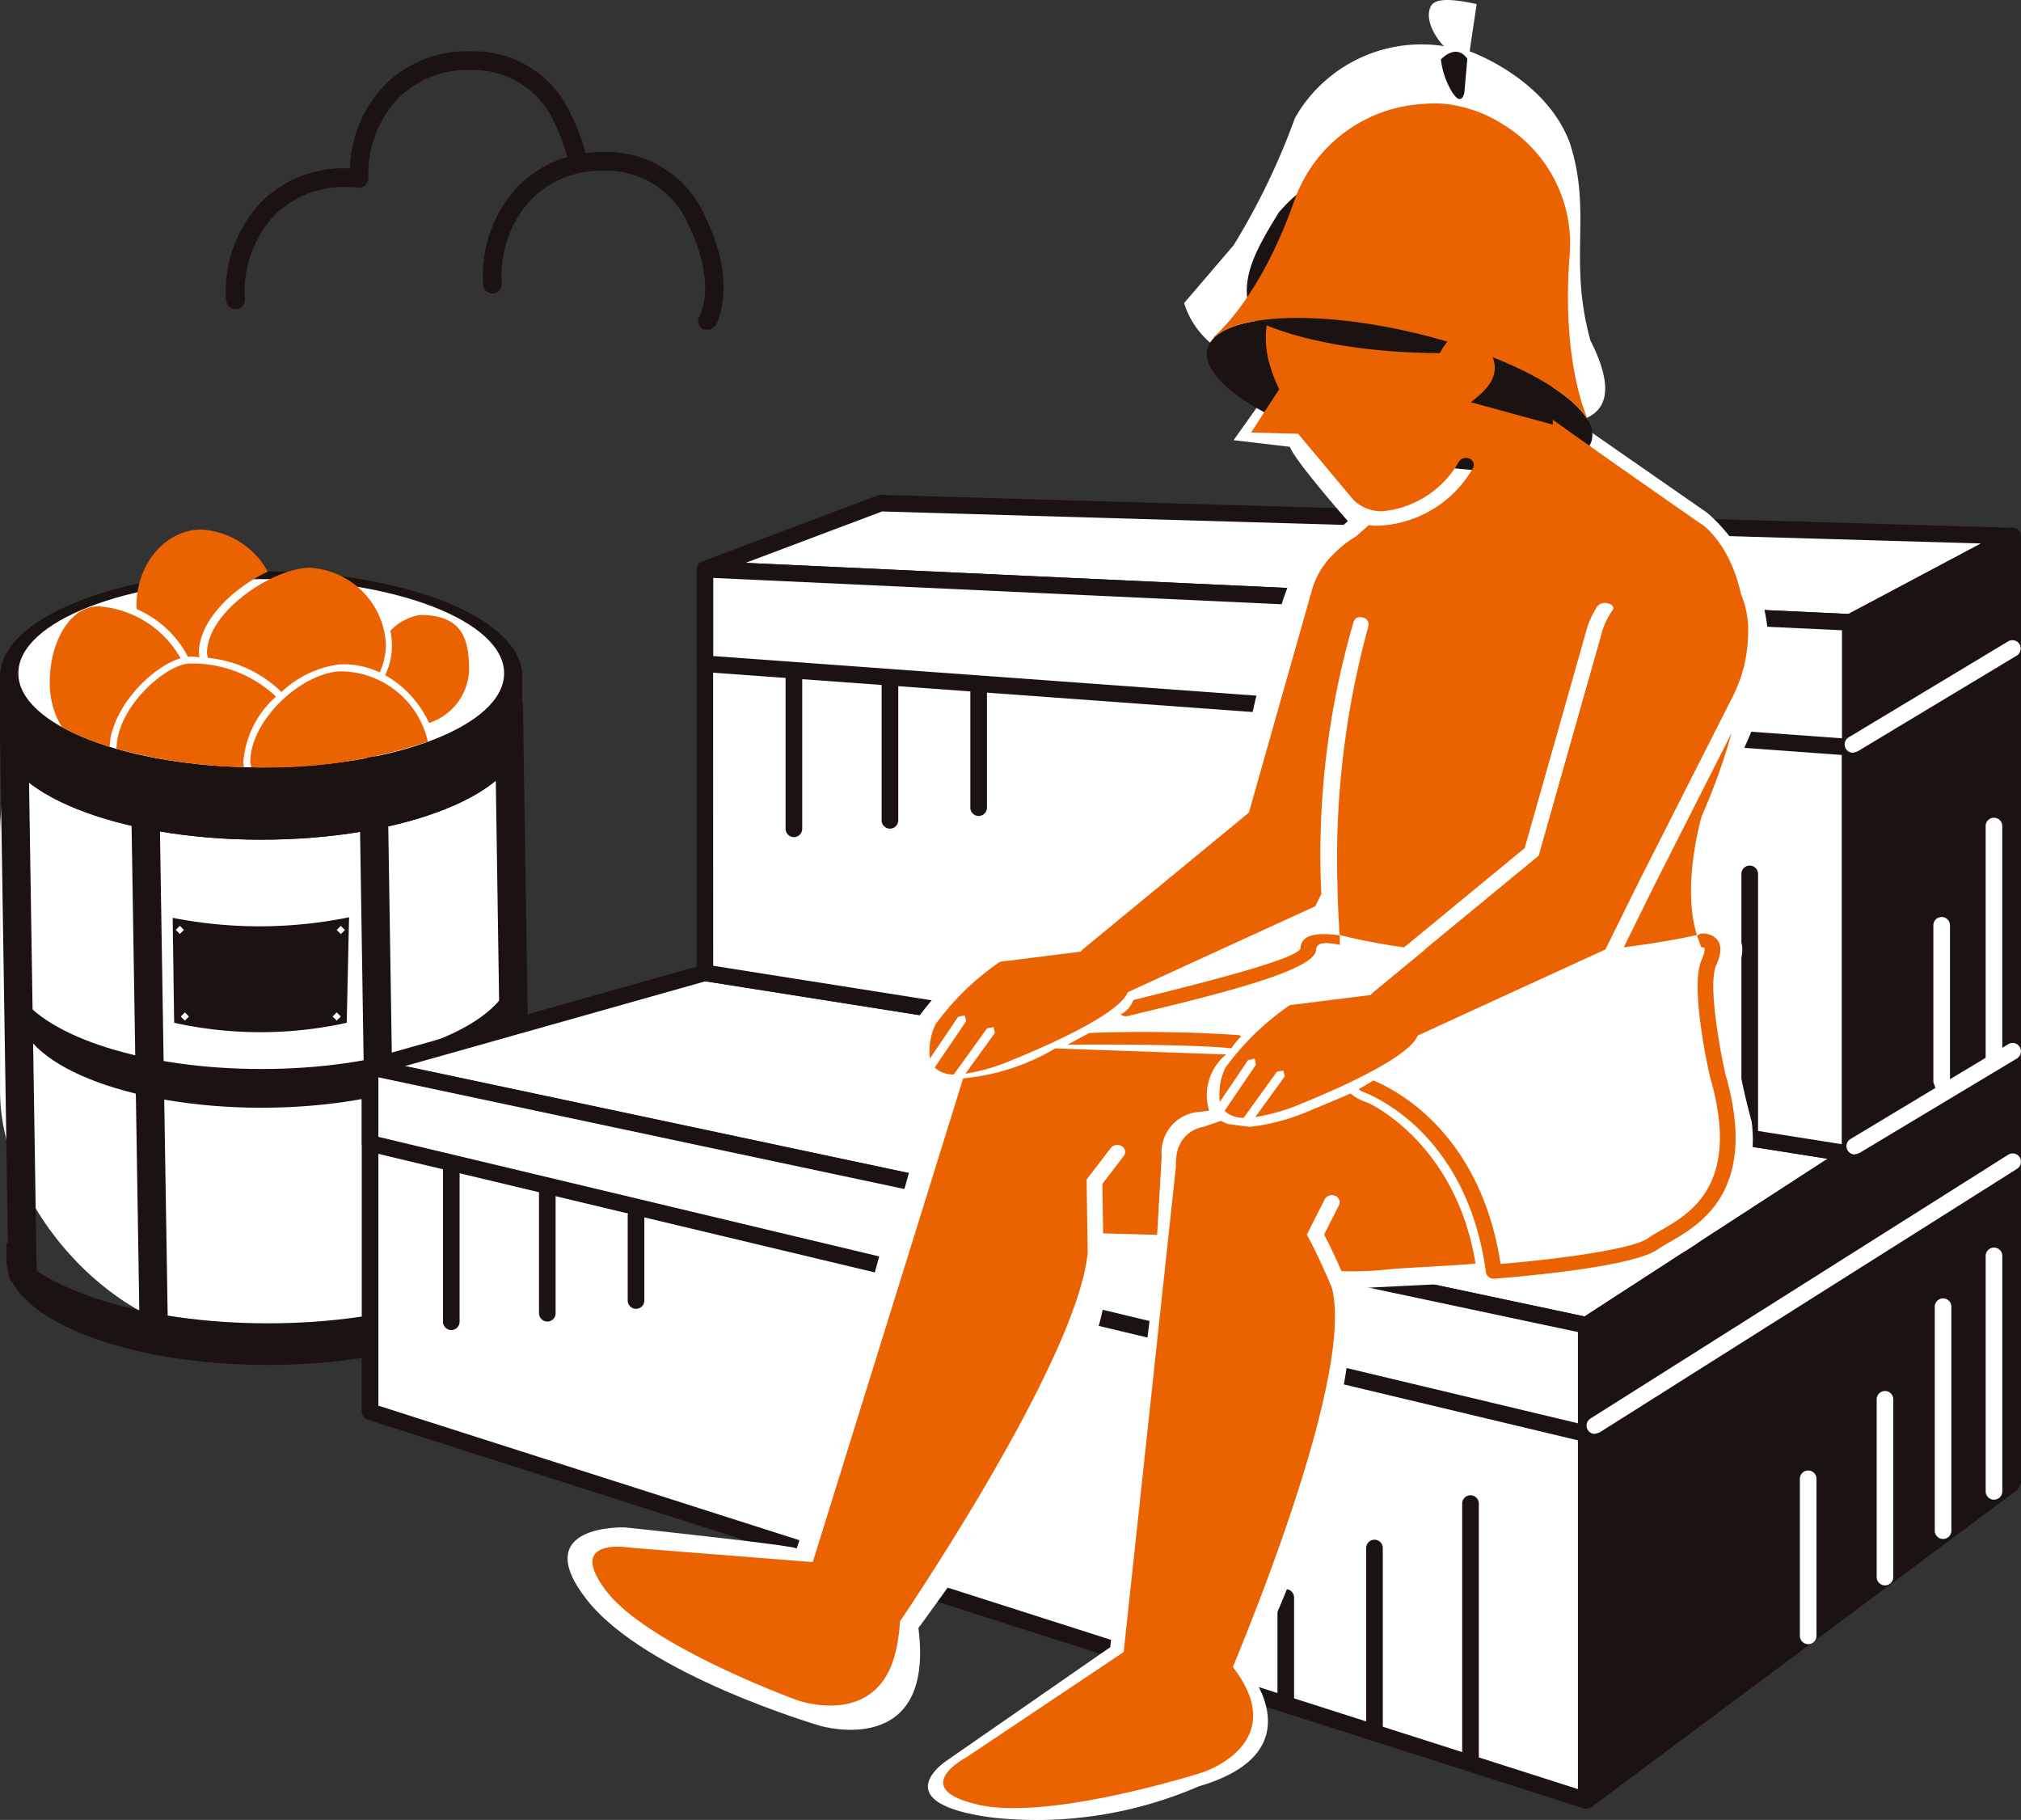 <svg xmlns="http://www.w3.org/2000/svg" width="121.568" height="109.453" viewBox="0 0 121.568 109.453">
  <rect x="0" y="0" width="121.568" height="109.453" fill="#333333" stroke="none"/>
  <g id="グループ_167" data-name="グループ 167" transform="translate(3820.003 -1339.007)">
    <rect id="長方形_94" data-name="長方形 94" width="31.424" height="45.482" rx="15" transform="translate(-3820 1374.166)" fill="#fff"/>
    <g id="グループ_168" data-name="グループ 168" transform="translate(-3820.003 1339.007)">
      <path id="パス_180" data-name="パス 180" d="M555.688,344.685c.1.15.194.307.291.475,7.749.139,13.922,2.613,13.922,5.65,0,3.128-6.541,5.662-14.61,5.662s-14.612-2.535-14.612-5.662c0-2.074,2.886-3.883,7.177-4.87.025-.156.06-.342.1-.529-4.976,1.059-8.37,3.161-8.37,5.585V354.5c0,3.486,7.03,6.317,15.7,6.317s15.7-2.827,15.7-6.317V351c0-3.437-6.818-6.226-15.3-6.31" transform="translate(-539.577 -310.315)" fill="#1a1311"/>
      <path id="パス_181" data-name="パス 181" d="M539.592,354.5c0,3.486,7.028,6.317,15.7,6.317s15.7-2.827,15.7-6.317V351c0-3.486-7.03-6.319-15.7-6.319s-15.7,2.829-15.7,6.319Z" transform="translate(-539.577 -310.319)" fill="#1a1311"/>
      <path id="パス_182" data-name="パス 182" d="M569.429,350.608c0,3.128-6.541,5.662-14.609,5.662s-14.612-2.535-14.612-5.662,6.541-5.662,14.612-5.662,14.609,2.535,14.609,5.662" transform="translate(-539.105 -310.116)" fill="#fff"/>
      <path id="パス_183" data-name="パス 183" d="M555.527,372.419c-7.56,0-13.9-2.077-15.726-4.887v1.063c0,3.495,7.041,6.329,15.726,6.329s15.726-2.834,15.726-6.329v-1.063c-1.831,2.81-8.167,4.887-15.726,4.887" transform="translate(-539.417 -292.831)" fill="#1a1311"/>
      <path id="パス_184" data-name="パス 184" d="M554.832,363.608c-7.028,0-12.92-1.931-14.621-4.545v.989c0,3.249,6.546,5.885,14.621,5.885s14.621-2.635,14.621-5.885v-.989c-1.7,2.615-7.6,4.545-14.621,4.545" transform="translate(-539.103 -299.315)" fill="#1a1311"/>
      <path id="パス_185" data-name="パス 185" d="M545.367,385.224h.051a.849.849,0,0,0,.837-.86l-.509-31.9a.849.849,0,1,0-1.7.023l.507,31.9a.85.85,0,0,0,.81.837" transform="translate(-536.165 -305.001)" fill="#1a1311"/>
      <path id="パス_186" data-name="パス 186" d="M557.758,383.562h.051a.849.849,0,0,0,.837-.86l-.507-33.081a.849.849,0,1,0-1.7.025l.5,33.079a.85.85,0,0,0,.81.837" transform="translate(-526.684 -307.177)" fill="#1a1311"/>
      <path id="パス_187" data-name="パス 187" d="M553.143,385.379h.051a.849.849,0,0,0,.837-.86l-.509-32.7a.849.849,0,0,0-1.7.025l.507,32.7a.85.85,0,0,0,.81.837" transform="translate(-530.219 -305.496)" fill="#1a1311"/>
      <path id="パス_188" data-name="パス 188" d="M540.9,383.955h.051a.849.849,0,0,0,.837-.86l-.509-32.666a.849.849,0,1,0-1.7.023l.507,32.666a.85.85,0,0,0,.81.837" transform="translate(-539.582 -306.561)" fill="#1a1311"/>
      <path id="パス_189" data-name="パス 189" d="M545.468,356.5l.089,6.314a24.084,24.084,0,0,0,10.38,0l.141-6.346a26.972,26.972,0,0,1-10.615.032m.19.728.246-.246.245.246-.245.246Zm.547,5.452-.245-.243.245-.246.246.246Zm9.136,0-.246-.243.246-.246.246.246Zm.246-5.2-.246-.246.246-.246.245.246Z" transform="translate(-535.081 -301.301)" fill="#1a1311"/>
      <path id="パス_190" data-name="パス 190" d="M553.288,345.536a4.614,4.614,0,0,1,0,9.228c-2.159,0-6.188-1.527-6.188-4.076s4.029-5.152,6.188-5.152m0-.424c-2.429,0-6.614,2.755-6.614,5.576,0,2.912,4.368,4.5,6.614,4.5a5.039,5.039,0,1,0,0-10.077" transform="translate(-534.156 -309.988)" fill="#fff"/>
      <path id="パス_191" data-name="パス 191" d="M547.338,350.912l.123-.023c.194,0,.376.032.565.044l-.039-.232c0-1.986,2.072-3.933,4.146-4.916a4.882,4.882,0,0,0-3.993-2.53c-2.159,0-3.908,2.065-3.908,4.614l.014.168a6.326,6.326,0,0,1,3.091,2.874" transform="translate(-536.027 -311.407)" fill="#eb6200"/>
      <path id="パス_192" data-name="パス 192" d="M546.637,349.709l.051.268a7.411,7.411,0,0,1,4.432,2.056,6.231,6.231,0,0,1,3.486-1.661l.277-.007a5.05,5.05,0,0,1,2.145.489,4.148,4.148,0,0,0,.371-1.679,4.854,4.854,0,0,0-4.576-4.614c-2.159,0-6.188,2.6-6.188,5.152" transform="translate(-534.186 -310.414)" fill="#eb6200"/>
      <path id="パス_193" data-name="パス 193" d="M554.8,346.165a3.2,3.2,0,0,0-1.779.955,4.125,4.125,0,0,1-.311,2.669,6.291,6.291,0,0,1,2.635,2.874,3.48,3.48,0,0,0,2.413-3.171c0-1.921-.429-3.325-2.96-3.325" transform="translate(-529.54 -309.182)" fill="#eb6200"/>
      <path id="パス_194" data-name="パス 194" d="M544.882,354.323a4.032,4.032,0,0,1,.113-.829l.111-.319a5.4,5.4,0,0,1,.242-.626l.206-.376c.1-.179.2-.348.311-.516l.3-.4.328-.4.391-.409.293-.268c.161-.141.32-.268.484-.393l.212-.147a5.371,5.371,0,0,1,.56-.344l.114-.055a3.687,3.687,0,0,1,.6-.243,6.159,6.159,0,0,0-4.946-3.122c-1.677,0-2.925,2.065-2.925,4.614a5.112,5.112,0,0,0,.728,2.648,15.229,15.229,0,0,0,2.874,1.19" transform="translate(-538.284 -309.409)" fill="#eb6200"/>
      <path id="パス_195" data-name="パス 195" d="M551.219,354.052l-.035-.291a5.84,5.84,0,0,1,1.966-3.95,7.322,7.322,0,0,0-5.163-1.989c-1.412,0-4.411,2.588-4.43,5.127a31.235,31.235,0,0,0,7.666,1.1" transform="translate(-536.547 -307.915)" fill="#eb6200"/>
      <path id="パス_196" data-name="パス 196" d="M548.769,353.872a30.039,30.039,0,0,0,10.025-1.552,5.415,5.415,0,0,0-5.3-4.229c-2.32.127-5.384,2.921-5.384,5.47l.058.3c.2,0,.393.013.6.013" transform="translate(-533.056 -307.715)" fill="#eb6200"/>
      <path id="パス_197" data-name="パス 197" d="M625.351,405.682,552.2,382.3V361.571l73.154,15.53Z" transform="translate(-529.934 -297.396)" fill="#fff"/>
      <path id="パス_198" data-name="パス 198" d="M625.567,406.393l-.152-.025-73.156-23.379a.5.5,0,0,1-.348-.475V361.783l.183-.388.418-.1,73.154,15.53a.5.5,0,0,1,.4.489v28.58a.5.5,0,0,1-.2.4Zm-72.655-24.244,72.156,23.061V377.718L552.912,362.4Z" transform="translate(-530.15 -297.608)" fill="#1a1311"/>
      <path id="パス_199" data-name="パス 199" d="M572.34,358.362l68.893,10.891-15.883,10.3L552.2,364.042Z" transform="translate(-529.934 -299.851)" fill="#fff"/>
      <path id="パス_200" data-name="パス 200" d="M625.567,380.272l-.1-.013-73.154-15.515a.5.5,0,0,1-.032-.969l20.143-5.68.214-.013,68.9,10.891a.5.5,0,0,1,.192.913l-15.882,10.3Zm-71.074-16.084,70.971,15.052,14.618-9.485-67.5-10.673Z" transform="translate(-530.151 -300.065)" fill="#1a1311"/>
      <path id="パス_201" data-name="パス 201" d="M632.5,379.774l-68.893-10.891V344.61L632.5,347.8Z" transform="translate(-521.203 -310.372)" fill="#fff"/>
      <path id="パス_202" data-name="パス 202" d="M632.72,380.49l-.08-.007L563.75,369.592a.5.5,0,0,1-.422-.494V344.826l.156-.358.367-.136,68.893,3.191a.5.5,0,0,1,.476.5v31.973l-.179.38Zm-68.4-11.817,67.893,10.733V348.494l-67.9-3.145Z" transform="translate(-521.42 -310.589)" fill="#1a1311"/>
      <path id="パス_203" data-name="パス 203" d="M642.267,344.337l-68.093-1.981-10.567,3.977,68.893,3.193Z" transform="translate(-521.203 -312.096)" fill="#fff"/>
      <path id="パス_204" data-name="パス 204" d="M632.718,350.243h-.023L563.8,347.052a.5.5,0,0,1-.154-.965l10.568-3.978.19-.032,68.089,1.979a.5.5,0,0,1,.221.941l-9.766,5.19Zm-66.449-4.078,66.336,3.073,7.979-4.24-66.108-1.924Z" transform="translate(-521.419 -312.313)" fill="#1a1311"/>
      <path id="パス_205" data-name="パス 205" d="M619.29,400.423l-25.648,19.1v-28.58l15.883-10.306V348.668l9.766-5.19Z" transform="translate(-498.226 -311.238)" fill="#1a1311"/>
      <path id="パス_206" data-name="パス 206" d="M593.859,420.213l-.224-.053a.5.5,0,0,1-.275-.447v-28.58a.5.5,0,0,1,.228-.418l15.656-10.156v-31.7a.5.5,0,0,1,.268-.44l9.766-5.19.491.013a.5.5,0,0,1,.242.429v56.945l-.2.4-25.648,19.1Zm.5-28.807V418.72l24.649-18.357V344.5l-8.767,4.658v31.67a.5.5,0,0,1-.228.42Z" transform="translate(-498.442 -311.429)" fill="#1a1311"/>
      <path id="パス_207" data-name="パス 207" d="M632.5,355.313l-68.893-5.02V344.61L632.5,347.8Z" transform="translate(-521.203 -310.372)" fill="#fff"/>
      <path id="パス_208" data-name="パス 208" d="M632.718,356.029h-.035l-68.894-5.022a.5.5,0,0,1-.464-.5v-5.683l.156-.358.367-.138,68.893,3.191a.5.5,0,0,1,.476.5v7.508l-.159.366Zm-68.394-5.983,67.895,4.947v-6.5l-67.895-3.147Z" transform="translate(-521.42 -310.588)" fill="#1a1311"/>
      <path id="パス_209" data-name="パス 209" d="M625.351,383.627,552.2,366.161v-4.589L625.354,377.1Z" transform="translate(-529.934 -297.395)" fill="#fff"/>
      <path id="パス_210" data-name="パス 210" d="M625.567,384.338l-.116-.014L552.3,366.858a.5.5,0,0,1-.383-.485v-4.589l.185-.388.418-.1,73.154,15.53a.5.5,0,0,1,.4.489v6.525l-.19.392ZM552.912,365.98l72.156,17.227v-5.487L552.912,362.4Z" transform="translate(-530.151 -297.607)" fill="#1a1311"/>
      <line id="線_18" data-name="線 18" y2="9.245" transform="translate(27.146 70.247)" fill="#eb6200"/>
      <path id="パス_211" data-name="パス 211" d="M555.18,374.971a.5.5,0,0,1-.5-.5v-9.245a.5.5,0,0,1,1,0v9.246a.5.5,0,0,1-.5.5" transform="translate(-528.034 -294.98)" fill="#1a1311"/>
      <line id="線_19" data-name="線 19" y2="7.555" transform="translate(32.922 71.427)" fill="#eb6200"/>
      <path id="パス_212" data-name="パス 212" d="M558.452,373.948a.5.5,0,0,1-.5-.5V365.9a.5.5,0,0,1,1,0v7.553a.5.5,0,0,1-.5.5" transform="translate(-525.531 -294.469)" fill="#1a1311"/>
      <line id="線_20" data-name="線 20" y2="5.09" transform="translate(38.258 73.126)" fill="#eb6200"/>
      <path id="パス_213" data-name="パス 213" d="M561.475,372.448a.5.5,0,0,1-.5-.5v-5.095a.5.5,0,0,1,1,0v5.095a.5.5,0,0,1-.5.5" transform="translate(-523.217 -293.732)" fill="#1a1311"/>
      <line id="線_21" data-name="線 21" y1="15.631" transform="translate(88.453 90.429)" fill="#eb6200"/>
      <path id="パス_214" data-name="パス 214" d="M589.914,392.792a.5.5,0,0,1-.5-.5v-15.63a.5.5,0,1,1,1,0v15.63a.5.5,0,0,1-.5.5" transform="translate(-501.46 -286.233)" fill="#1a1311"/>
      <line id="線_22" data-name="線 22" y1="10.979" transform="translate(82.677 93.101)" fill="#eb6200"/>
      <path id="パス_215" data-name="パス 215" d="M586.641,389.653a.5.5,0,0,1-.5-.5V378.177a.5.5,0,1,1,1,0v10.977a.5.5,0,0,1-.5.5" transform="translate(-503.963 -285.074)" fill="#1a1311"/>
      <line id="線_23" data-name="線 23" y1="6.302" transform="translate(77.342 96.079)" fill="#eb6200"/>
      <path id="パス_216" data-name="パス 216" d="M583.619,386.663a.5.5,0,0,1-.5-.5v-6.3a.5.5,0,0,1,1,0v6.3a.5.5,0,0,1-.5.5" transform="translate(-506.277 -283.784)" fill="#1a1311"/>
      <line id="線_24" data-name="線 24" y2="9.245" transform="translate(47.755 40.604)" fill="#eb6200"/>
      <path id="パス_217" data-name="パス 217" d="M566.856,358.176a.5.5,0,0,1-.5-.5v-9.245a.5.5,0,1,1,1,0v9.246a.5.5,0,0,1-.5.5" transform="translate(-519.101 -307.829)" fill="#1a1311"/>
      <line id="線_25" data-name="線 25" y2="8.491" transform="translate(53.531 40.846)" fill="#eb6200"/>
      <path id="パス_218" data-name="パス 218" d="M570.129,357.562a.5.5,0,0,1-.5-.5v-8.491a.5.5,0,0,1,1,0v8.491a.5.5,0,0,1-.5.5" transform="translate(-516.597 -307.725)" fill="#1a1311"/>
      <line id="線_26" data-name="線 26" y2="7.269" transform="translate(58.867 41.304)" fill="#eb6200"/>
      <path id="パス_219" data-name="パス 219" d="M573.152,356.6a.5.5,0,0,1-.5-.5v-7.268a.5.5,0,0,1,1,0V356.1a.5.5,0,0,1-.5.5" transform="translate(-514.284 -307.525)" fill="#1a1311"/>
      <line id="線_27" data-name="線 27" y1="15.631" transform="translate(105.25 52.559)" fill="#eb6200"/>
      <path id="パス_220" data-name="パス 220" d="M599.43,371.337a.5.5,0,0,1-.5-.5V355.206a.5.5,0,1,1,1,0v15.631a.5.5,0,0,1-.5.5" transform="translate(-494.18 -302.647)" fill="#1a1311"/>
      <line id="線_28" data-name="線 28" y1="12.301" transform="translate(99.473 55.231)" fill="#eb6200"/>
      <path id="パス_221" data-name="パス 221" d="M596.158,369.52a.5.5,0,0,1-.5-.5v-12.3a.5.5,0,1,1,1,0v12.3a.5.5,0,0,1-.5.5" transform="translate(-496.683 -301.489)" fill="#1a1311"/>
      <line id="線_29" data-name="線 29" y1="8.479" transform="translate(94.138 58.209)" fill="#eb6200"/>
      <path id="パス_222" data-name="パス 222" d="M593.135,367.386a.5.5,0,0,1-.5-.5v-8.479a.5.5,0,1,1,1,0v8.479a.5.5,0,0,1-.5.5" transform="translate(-498.996 -300.199)" fill="#1a1311"/>
      <path id="パス_223" data-name="パス 223" d="M594.152,381.382a.492.492,0,0,1-.422-.233.5.5,0,0,1,.155-.688l25.13-15.869a.5.5,0,0,1,.536.846l-25.134,15.869Z" transform="translate(-498.218 -295.144)" fill="#fff"/>
      <path id="パス_224" data-name="パス 224" d="M602.947,353.8a.5.5,0,0,1-.258-.927l9.607-5.779a.5.5,0,0,1,.516.856l-9.607,5.779Z" transform="translate(-491.489 -308.527)" fill="#fff"/>
      <path id="パス_225" data-name="パス 225" d="M612.933,366.863a.5.5,0,0,0-.685-.172l-.366.221V353.576a.5.5,0,0,0-1,0v13.939l-2.145,1.287v-9.255a.5.5,0,1,0-1,0v9.445l.13.33L602.75,372.4a.5.5,0,0,0,.257.927l.256-.071,9.5-5.7a.5.5,0,0,0,.172-.685" transform="translate(-491.441 -303.895)" fill="#fff"/>
      <path id="パス_226" data-name="パス 226" d="M604.041,384.3a.5.5,0,0,1-.5-.5V373.11a.5.5,0,0,1,1,0V383.8a.5.5,0,0,1-.5.5" transform="translate(-490.654 -288.951)" fill="#fff"/>
      <path id="パス_227" data-name="パス 227" d="M601.422,385.76a.5.5,0,0,1-.5-.5v-9.442a.5.5,0,0,1,1,0v9.445a.5.5,0,0,1-.5.5" transform="translate(-492.656 -286.878)" fill="#fff"/>
      <path id="パス_228" data-name="パス 228" d="M607.754,382.883a.5.5,0,0,1-.5-.5V368.221a.5.5,0,0,1,1,0v14.163a.5.5,0,0,1-.5.5" transform="translate(-487.811 -292.689)" fill="#fff"/>
      <path id="パス_229" data-name="パス 229" d="M606.019,383.922a.5.5,0,0,1-.5-.5V369.954a.5.5,0,1,1,1,0v13.469a.5.5,0,0,1-.5.5" transform="translate(-489.139 -291.365)" fill="#fff"/>
      <path id="パス_231" data-name="パス 231" d="M547.286,341.936a7.837,7.837,0,0,1,2.1-5.89A6.981,6.981,0,0,1,554.517,334l.224.007a7.537,7.537,0,0,1,2.132-5.058,7,7,0,0,1,5.078-1.987A6.414,6.414,0,0,1,568.1,330.9a11.667,11.667,0,0,1,.812,2.189,7.66,7.66,0,0,1,1.073-.069,6.424,6.424,0,0,1,6.146,3.942c1.984,4.091.652,6.414.594,6.512l-.3.242-.464-.046a.562.562,0,0,1-.2-.762c.044-.078,1.063-1.95-.637-5.452a5.336,5.336,0,0,0-5.152-3.307,5.879,5.879,0,0,0-4.326,1.717,6.747,6.747,0,0,0-1.773,5.071.56.56,0,1,1-1.119.032,7.837,7.837,0,0,1,2.1-5.889,6.787,6.787,0,0,1,2.968-1.762,10.628,10.628,0,0,0-.724-1.924,5.329,5.329,0,0,0-5.148-3.307,5.883,5.883,0,0,0-4.275,1.664,6.614,6.614,0,0,0-1.825,4.857l-.005.034v.032l-.023.076-.035.106-.058.089-.069.081-.089.058-.089.049-.11.023-.078.016-.032-.007h-.033a6.967,6.967,0,0,0-.71-.042,5.882,5.882,0,0,0-4.321,1.7,6.755,6.755,0,0,0-1.779,5.073.56.56,0,0,1-.377.545l-.166.03a.56.56,0,0,1-.576-.543" transform="translate(-533.69 -323.876)" fill="#1a1311"/>
      <path id="パス_232" data-name="パス 232" d="M570.588,397.026l1.609-5.689s-2.972-1.936-.8-4.788a20.739,20.739,0,0,1,4.04-4.171l.972-.779,4.648-.179,9.415-7.8s2.883-16.069,5.224-15.993a6.131,6.131,0,0,0,1.655-1.068s-3.2-3.638-3.486-4.469l-3.389-.4,1.889-2.658a5.508,5.508,0,0,1-.6-1.588c-.914-.576-3.417-1.285-4.264-4l2.981-3.486a41.95,41.95,0,0,0,3.687-7.651,8.754,8.754,0,0,1,9-4.31c.056.168-1.333-1.306-.844-2.376.192-.417.869-.579,2.771-.157l-.422,2.84s4.565,1.585,6.026,5.509c1.359,4.194-.108,6.972,1.237,11.874,1.43,2.817,1.141,4.448-.886,4.871l7.881,5.478s6.472,5.027,2.354,13.953c0,0-3.156,7.419-1.924,10.769,0,0,3.177.341.884,3.6a41.63,41.63,0,0,0,1.389,8.3c.148,1.209,1.354,9.964-15.2,10.2,0,0-1.02.366-1.2-.527l-7.877.391c1.147,1.114-1.829,16.447-6.066,22.87,0,0,4.245,4.985-2.917,7.061a24.513,24.513,0,0,1-12.412,1.877c-6.614-.886-2.758-3.415-2.758-3.415l9.849-6.831,2.849-23.652-3.039.014a13.33,13.33,0,0,1-1.7,7.177l-11.115-9.123Z" transform="translate(-516.272 -325.216)" fill="#fff"/>
      <path id="パス_233" data-name="パス 233" d="M581.144,337.243a1.445,1.445,0,0,0-.4.681c-.482,2.05,4.3,4.931,10.686,6.436s11.955,1.065,12.44-.983a1.523,1.523,0,0,0-.17-1.057l-.02-.038-.005-.009c-1-1.885-5.194-4.083-10.5-5.334-5.6-1.318-10.574-1.144-12.037.3" transform="translate(-508.116 -316.924)" fill="#1a1311"/>
      <path id="パス_234" data-name="パス 234" d="M577.948,368.734s-5.129,18.759-5.258,18.569-10.315-1.267-10.315-1.267-5.856-.217-2.307,4.333,14.075,7.607,14.075,7.607,6.9,2.037,5.887-5.885c0,0,8.524-11.53,9.653-15.319L578.9,365.781Z" transform="translate(-524.785 -294.175)" fill="#fff"/>
      <path id="パス_235" data-name="パス 235" d="M592.327,368.121l-.041.005h.041Z" transform="translate(-499.262 -292.385)" fill="#b40019"/>
      <path id="パス_236" data-name="パス 236" d="M612.967,348.2c-.383-6.436-7.908-3.437-8.827.464l-3.772,13.308h0l-9.99,8.223-.136.141-4.846.607a15.766,15.766,0,0,0-3.888,3.777,3.715,3.715,0,0,0-.328,2.042l1.7-2.512.389-.085.089.349-1.891,2.789a1.6,1.6,0,0,0,1.145.418l2-2.771.39-.074.083.353-1.774,2.448a11.964,11.964,0,0,0,2.884-.853c6.061-2.483,6.785-3.726,6.868-4.037,2.555-1.184,11.294-5.184,11.294-5.184l2.037-4.125h0l5.527-10.9a8.59,8.59,0,0,0,1.034-4.386" transform="translate(-507.804 -310.492)" fill="#eb6200"/>
      <path id="パス_237" data-name="パス 237" d="M617.72,351.92s-6.619-4.593-10.5-7.4a8.474,8.474,0,0,0,1.107-5.047,8.718,8.718,0,0,0-9.235-7.932,8.352,8.352,0,0,0-7.651,9.19,8.765,8.765,0,0,0,.871,3.062l-1.693,2.606,2.829.076,3.325,3.971a2.359,2.359,0,0,0,1.773.683,5.438,5.438,0,0,0,.96-.17,5.945,5.945,0,0,0,3.615-2.807.507.507,0,0,1,.639-.179.4.4,0,0,1,.2.574,6.867,6.867,0,0,1-4.38,3.272,6.47,6.47,0,0,1-1.49.187l-.4-.033c-.268.245-.529.473-.771.679a6.815,6.815,0,0,0-1.387,1.108l-.089.069v.021a4.814,4.814,0,0,0-1.184,2.1l-3.77,13.308h0l-9.99,8.223-.134.141-4.847.607a15.755,15.755,0,0,0-3.886,3.777,3.728,3.728,0,0,0-.33,2.042l1.7-2.512.39-.085.089.349-1.892,2.789a1.594,1.594,0,0,0,1.146.418l2-2.771.393-.074.081.353-1.774,2.448a11.976,11.976,0,0,0,2.883-.853c6.061-2.483,6.785-3.728,6.867-4.038,2.555-1.183,11.294-5.179,11.294-5.179l.366-.741a49.947,49.947,0,0,1,1.938-16.357c.089-.306.358-.337.6-.259a.429.429,0,0,1,.288.536,52.762,52.762,0,0,0-1.854,15.608v.016c.018.936.065,1.92.129,2.925a36.932,36.932,0,0,0,3.879.741l7.253-5.969,3.691-13.024a4.886,4.886,0,0,1,.567-1.327c.268-.683,1.206-.344,1.065,0a4.43,4.43,0,0,0-.706,1.5l-3.77,13.307h0l-6.868,5.652a52.329,52.329,0,0,0,10.882-.034l2.028-4.105h0l5.527-10.9a10.088,10.088,0,0,0,.8-2.126c.572-6.37-2.581-8.435-2.581-8.435" transform="translate(-515.364 -320.386)" fill="#eb6200"/>
      <path id="パス_238" data-name="パス 238" d="M596.716,359.443l-1.795,3.636c2.688-.335,4.4-.739,4.4-.739-.94-2.981.288-7.151.288-7.151a37,37,0,0,0,1.8-5.006l-4.6,9.074Z" transform="translate(-497.247 -306.106)" fill="#eb6200"/>
      <path id="パス_239" data-name="パス 239" d="M607.936,365.427c-.324-1.43-1.052-5.382-.543-6.5.326-.715.333-1.235.025-1.579a1.162,1.162,0,0,0-.994-.311l-.183.114c.026.074.172.476.248.688l.19.038s.089.161-.163.731c-.706,1.559.367,6.436.5,7.014,1.892,6.462-1.142,8.211-2.957,9.257-.3.17-.558.321-.763.467-.972.692-5.673,1.287-8.873,1.548-1.209-7.819-6.181-10.425-7.658-11.035-.232.148-.556.346-.879.52l.157.127c.063.021,6.313,2.093,7.5,10.9a.458.458,0,0,0,.467.375h.039c.842-.063,8.263-.648,9.832-1.764.187-.132.422-.268.688-.42,1.9-1.092,5.426-3.128,3.364-10.163" transform="translate(-504.159 -300.878)" fill="#eb6200"/>
      <path id="パス_240" data-name="パス 240" d="M581.9,360.976l.13-.145Z" transform="translate(-507.21 -297.962)" fill="#eb6200"/>
      <path id="パス_241" data-name="パス 241" d="M586.423,360.648l-.148-.089a87.892,87.892,0,0,0-8.993-.127l-1.326.715a5.583,5.583,0,0,1,.643-.014s6.66-.047,9.23.223a3.675,3.675,0,0,1,.594-.715" transform="translate(-511.756 -298.307)" fill="#eb6200"/>
      <path id="パス_242" data-name="パス 242" d="M590.963,357.113c-.8-.085-2.324-.284-2.367.813-.333.643-5.636,1.988-10.052,3.08a1.553,1.553,0,0,1-.782.882l.3.1.122-.014c4.886-1.174,11.3-2.693,11.352-3.975.025-.6.922-.4,1.437-.313Z" transform="translate(-510.375 -300.861)" fill="#eb6200"/>
      <path id="パス_243" data-name="パス 243" d="M597.279,363.033a3.308,3.308,0,0,1-.815-.383l-.231-.179c-.454.2-1.925.817-2.429,1.023a12.9,12.9,0,0,1-3.14.92l-.324.042-.161.021-1.311-.167-.388-.166-.036-.03-1.057.364a1.945,1.945,0,0,0-1.55,1.371h0a3.278,3.278,0,0,0-.111,1.023l-3.142,29.192L573.1,402.41s-3.553,1.871.773,2.843,13.439-1.945,13.439-1.945,5-1.588,2.215-5.82c-.125-.192-.248-.358-.373-.529,2.056-4.971,7.151-18.056,5.962-22.776-.715-1.744-1.405-3.031-1.414-3.039l-.1-.179,1.073-2.129a.5.5,0,0,1,.626-.212.408.408,0,0,1,.235.561l-.894,1.771c.179.342.586,1.15,1.043,2.2a19.465,19.465,0,0,0,2.646-.089c1.087-.12,3.915-.221,5.418-.366-1.168-7.193-6.3-9.605-6.478-9.67" transform="translate(-514.992 -296.706)" fill="#eb6200"/>
      <path id="パス_244" data-name="パス 244" d="M597.891,361.3l-10.275-.364a13.234,13.234,0,0,1-5.542,1.8l-9.048,29.093-10.9-.858s-4.042-.724-1.53,2.586,11.476,6.573,11.476,6.573,4.909,1.8,5.965-3.022a10.265,10.265,0,0,0,.237-1.715c1.445-2.145,10.7-16.075,11.291-22.176l-.069-4.393,1.458-1.9a.51.51,0,0,1,.659-.109.4.4,0,0,1,.122.59l-1.289,1.677.046,2.979,3.247.089.275-4.719a2.443,2.443,0,0,1,2.344-2.681l.509-.072a3.161,3.161,0,0,1,1.022-3.375" transform="translate(-524.136 -297.882)" fill="#eb6200"/>
      <path id="パス_245" data-name="パス 245" d="M583.2,336.117a5.756,5.756,0,0,0,0,2.189l-.965-1.114Z" transform="translate(-506.952 -316.87)" fill="#1a1311"/>
      <path id="パス_246" data-name="パス 246" d="M593.688,342.369s1.108-2.405,2.682-.545-.286,3.048-.822,3.5l4.931,1.349s.055-7.716-.7-10.829c-1.813-6-11.3-7.254-15.789-1.924-1.313,2.145-2.664,4.33-1.436,6.463,2.706,1.324,6.939,1.975,11.128,1.989" transform="translate(-507.074 -321.133)" fill="#1a1311"/>
      <path id="パス_247" data-name="パス 247" d="M593.664,328.763a8.723,8.723,0,0,0-7.85,5.78c-1.822,5.226-4.139,7.6-4.877,8.255l.033.033c1.463-1.445,6.436-1.621,12.037-.3,5.3,1.251,9.5,3.449,10.5,5.334-.2-.429-1.62-3.725-1.152-9.922a8.389,8.389,0,0,0-3.915-7.892,8.162,8.162,0,0,0-2.825-1.17,6.516,6.516,0,0,0-1.949-.122" transform="translate(-507.944 -322.515)" fill="#eb6200"/>
      <path id="パス_248" data-name="パス 248" d="M588.689,327.444a4.889,4.889,0,0,0,.681,1.966c.586.909.729,0,.729,0l.179-2.012c-.679-.983-1.592.038-1.592.038" transform="translate(-502.014 -323.858)" fill="#1a1311"/>
    </g>
  </g>
</svg>
